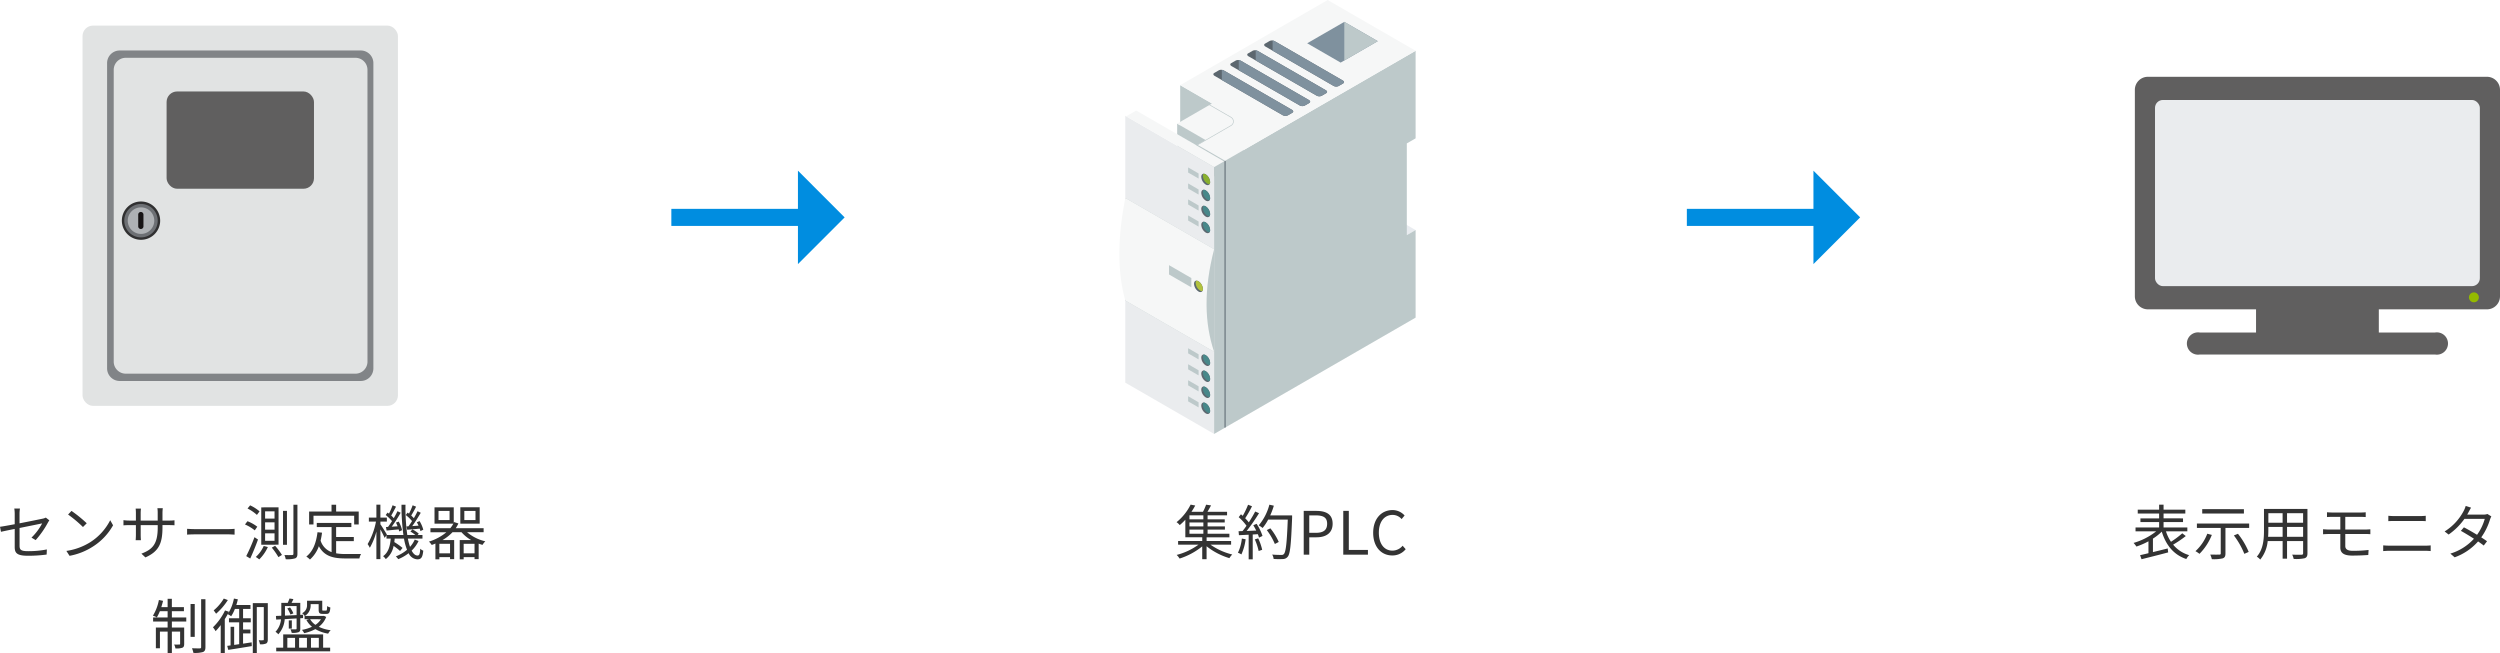 <svg xmlns="http://www.w3.org/2000/svg" xmlns:xlink="http://www.w3.org/1999/xlink" width="585.919" height="153.064" viewBox="0 0 585.919 153.064">
  <defs>
    <style>
      .cls-1, .cls-41 {
        fill: none;
      }

      .cls-2 {
        fill: #333;
      }

      .cls-3 {
        clip-path: url(#clip-path);
      }

      .cls-4 {
        fill: #e1e3e3;
      }

      .cls-5 {
        fill: #818487;
      }

      .cls-6 {
        fill: #605f5f;
      }

      .cls-7 {
        fill: #303031;
      }

      .cls-12, .cls-16, .cls-17, .cls-19, .cls-22, .cls-24, .cls-32, .cls-34, .cls-7, .cls-8, .cls-9 {
        fill-rule: evenodd;
      }

      .cls-8 {
        fill: #6d7074;
      }

      .cls-9 {
        fill: #aeb1b4;
      }

      .cls-10 {
        fill: #171415;
      }

      .cls-11 {
        fill: #e9ecf0;
      }

      .cls-12, .cls-14 {
        fill: #bdc9ca;
      }

      .cls-13 {
        fill: #eaecee;
      }

      .cls-15 {
        clip-path: url(#clip-path-2);
      }

      .cls-16 {
        fill: #f6f7f7;
      }

      .cls-17 {
        fill: #5c6870;
      }

      .cls-18 {
        clip-path: url(#clip-path-3);
      }

      .cls-19 {
        fill: #b2c23e;
      }

      .cls-20 {
        clip-path: url(#clip-path-5);
      }

      .cls-21 {
        clip-path: url(#clip-path-7);
      }

      .cls-22 {
        fill: #89b02f;
      }

      .cls-23 {
        clip-path: url(#clip-path-9);
      }

      .cls-24 {
        fill: #48888a;
      }

      .cls-25 {
        clip-path: url(#clip-path-11);
      }

      .cls-26 {
        clip-path: url(#clip-path-13);
      }

      .cls-27 {
        clip-path: url(#clip-path-15);
      }

      .cls-28 {
        clip-path: url(#clip-path-17);
      }

      .cls-29 {
        clip-path: url(#clip-path-19);
      }

      .cls-30 {
        clip-path: url(#clip-path-21);
      }

      .cls-31 {
        clip-path: url(#clip-path-23);
      }

      .cls-32 {
        fill: #7f919e;
      }

      .cls-33 {
        clip-path: url(#clip-path-25);
      }

      .cls-34 {
        fill: #5c676f;
      }

      .cls-35 {
        clip-path: url(#clip-path-27);
      }

      .cls-36 {
        clip-path: url(#clip-path-29);
      }

      .cls-37 {
        clip-path: url(#clip-path-31);
      }

      .cls-38 {
        clip-path: url(#clip-path-33);
      }

      .cls-39 {
        clip-path: url(#clip-path-34);
      }

      .cls-40 {
        fill: #94ba00;
      }

      .cls-41 {
        stroke: #008de0;
        stroke-width: 4px;
      }

      .cls-42 {
        fill: #008de0;
      }
    </style>
    <clipPath id="clip-path">
      <rect id="長方形_8498" data-name="長方形 8498" class="cls-1" width="73.923" height="89.122"/>
    </clipPath>
    <clipPath id="clip-path-2">
      <rect id="長方形_8499" data-name="長方形 8499" class="cls-1" width="69.429" height="101.702"/>
    </clipPath>
    <clipPath id="clip-path-3">
      <path id="パス_43405" data-name="パス 43405" class="cls-1" d="M12.47,47.606a2.3,2.3,0,0,0,1.039,1.8c.574.331,1.039.062,1.039-.6a2.3,2.3,0,0,0-1.039-1.8.942.942,0,0,0-.463-.142c-.34,0-.575.272-.575.741" transform="translate(-12.47 -46.865)"/>
    </clipPath>
    <clipPath id="clip-path-5">
      <path id="パス_43409" data-name="パス 43409" class="cls-1" d="M15.823,35.74V98.282L63.045,71.017V50.491l-2.06,1.189V30.194L63.045,29V8.477Z" transform="translate(-15.823 -8.477)"/>
    </clipPath>
    <clipPath id="clip-path-7">
      <path id="パス_43412" data-name="パス 43412" class="cls-1" d="M13.68,29.75a2.3,2.3,0,0,0,1.039,1.8c.571.331,1.037.062,1.037-.6a2.3,2.3,0,0,0-1.037-1.8.951.951,0,0,0-.463-.142c-.341,0-.575.272-.575.741" transform="translate(-13.68 -29.009)"/>
    </clipPath>
    <clipPath id="clip-path-9">
      <path id="パス_43416" data-name="パス 43416" class="cls-1" d="M13.68,32.423a2.3,2.3,0,0,0,1.039,1.8c.571.33,1.037.062,1.037-.6a2.3,2.3,0,0,0-1.037-1.8.951.951,0,0,0-.463-.142c-.341,0-.575.272-.575.741" transform="translate(-13.68 -31.682)"/>
    </clipPath>
    <clipPath id="clip-path-11">
      <path id="パス_43420" data-name="パス 43420" class="cls-1" d="M13.68,35.1a2.292,2.292,0,0,0,1.039,1.8c.571.331,1.037.063,1.037-.6a2.3,2.3,0,0,0-1.037-1.8.948.948,0,0,0-.463-.14c-.341,0-.575.271-.575.741" transform="translate(-13.68 -34.355)"/>
    </clipPath>
    <clipPath id="clip-path-13">
      <path id="パス_43424" data-name="パス 43424" class="cls-1" d="M13.68,37.769a2.294,2.294,0,0,0,1.039,1.8c.571.331,1.037.062,1.037-.6a2.3,2.3,0,0,0-1.037-1.8.951.951,0,0,0-.463-.142c-.341,0-.575.272-.575.742" transform="translate(-13.68 -37.027)"/>
    </clipPath>
    <clipPath id="clip-path-15">
      <path id="パス_43428" data-name="パス 43428" class="cls-1" d="M13.68,59.944a2.29,2.29,0,0,0,1.039,1.8c.571.331,1.037.063,1.037-.6a2.3,2.3,0,0,0-1.037-1.8.948.948,0,0,0-.463-.14c-.341,0-.575.271-.575.741" transform="translate(-13.68 -59.203)"/>
    </clipPath>
    <clipPath id="clip-path-17">
      <path id="パス_43432" data-name="パス 43432" class="cls-1" d="M13.68,62.617a2.292,2.292,0,0,0,1.039,1.8c.571.331,1.037.063,1.037-.6a2.3,2.3,0,0,0-1.037-1.8.951.951,0,0,0-.463-.142c-.341,0-.575.272-.575.742" transform="translate(-13.68 -61.875)"/>
    </clipPath>
    <clipPath id="clip-path-19">
      <path id="パス_43436" data-name="パス 43436" class="cls-1" d="M13.68,65.289a2.293,2.293,0,0,0,1.039,1.8c.571.331,1.037.063,1.037-.6a2.3,2.3,0,0,0-1.037-1.8.951.951,0,0,0-.463-.142c-.341,0-.575.272-.575.741" transform="translate(-13.68 -64.548)"/>
    </clipPath>
    <clipPath id="clip-path-21">
      <path id="パス_43440" data-name="パス 43440" class="cls-1" d="M13.68,67.962a2.29,2.29,0,0,0,1.039,1.8c.571.331,1.037.063,1.037-.6a2.3,2.3,0,0,0-1.037-1.8.948.948,0,0,0-.463-.14c-.341,0-.575.271-.575.741" transform="translate(-13.68 -67.221)"/>
    </clipPath>
    <clipPath id="clip-path-23">
      <path id="パス_43444" data-name="パス 43444" class="cls-1" d="M48.362,0,13.794,19.958l7.454,4.3-8.166,4.714,6.681,3.855-2.139,1.235L3.491,25.906,1.14,27.264l20.607,11.9L68.969,11.9Z" transform="translate(-1.14 0.001)"/>
    </clipPath>
    <clipPath id="clip-path-25">
      <path id="パス_43448" data-name="パス 43448" class="cls-1" d="M31.364,8.672,39.207,13.2l8.7-5.023L40.064,3.647Z" transform="translate(-31.364 -3.647)"/>
    </clipPath>
    <clipPath id="clip-path-27">
      <path id="パス_43451" data-name="パス 43451" class="cls-1" d="M16.989,11.768,15.9,12.4c-.3.174-.262.477.084.676l15.968,9.22a1.3,1.3,0,0,0,1.172.048l1.089-.627c.3-.173.262-.477-.084-.676l-15.968-9.22a1.366,1.366,0,0,0-.664-.166,1.045,1.045,0,0,0-.508.116" transform="translate(-15.698 -11.652)"/>
    </clipPath>
    <clipPath id="clip-path-29">
      <path id="パス_43454" data-name="パス 43454" class="cls-1" d="M19.816,10.136l-1.088.627c-.3.174-.264.477.083.678l15.969,9.22a1.3,1.3,0,0,0,1.172.048l1.089-.627c.3-.174.262-.479-.084-.678L20.99,10.184a1.369,1.369,0,0,0-.664-.164,1.039,1.039,0,0,0-.509.116" transform="translate(-18.525 -10.02)"/>
    </clipPath>
    <clipPath id="clip-path-31">
      <path id="パス_43457" data-name="パス 43457" class="cls-1" d="M22.643,8.5l-1.088.63c-.3.173-.262.476.084.676l15.969,9.218a1.3,1.3,0,0,0,1.172.049l1.089-.629c.3-.173.262-.476-.086-.676L23.816,8.553a1.362,1.362,0,0,0-.664-.166,1.039,1.039,0,0,0-.509.116" transform="translate(-21.353 -8.387)"/>
    </clipPath>
    <clipPath id="clip-path-33">
      <path id="パス_43460" data-name="パス 43460" class="cls-1" d="M25.471,6.872,24.382,7.5c-.3.173-.262.476.086.676L40.435,17.4a1.307,1.307,0,0,0,1.173.049l1.088-.63c.3-.173.264-.476-.084-.676L26.644,6.921a1.352,1.352,0,0,0-.664-.167,1.039,1.039,0,0,0-.509.118" transform="translate(-24.18 -6.754)"/>
    </clipPath>
    <clipPath id="clip-path-34">
      <rect id="長方形_8516" data-name="長方形 8516" class="cls-1" width="85.577" height="65.083"/>
    </clipPath>
  </defs>
  <g id="グループ_14255" data-name="グループ 14255" transform="translate(-380.37 -6023)">
    <g id="グループ_14254" data-name="グループ 14254">
      <g id="グループ_12945" data-name="グループ 12945" transform="translate(92 -2181)">
        <path id="パス_45972" data-name="パス 45972" class="cls-2" d="M-48.272-3.416A21.208,21.208,0,0,0-45.416-7.49a6.524,6.524,0,0,1,.35-.56l-.826-.644a2.835,2.835,0,0,1-.742.252c-.588.126-3.038.63-5.418,1.092V-9.534a7.981,7.981,0,0,1,.1-1.288h-1.33a7.862,7.862,0,0,1,.1,1.288V-7.14c-1.484.28-2.814.518-3.444.6l.224,1.176c.56-.126,1.806-.392,3.22-.672v4.228c0,1.386.476,2.058,3.08,2.058a32.2,32.2,0,0,0,4.4-.28l.056-1.2a22.489,22.489,0,0,1-4.368.406c-1.68,0-2.03-.308-2.03-1.274V-6.258c2.478-.5,5.054-1.022,5.292-1.078A13.182,13.182,0,0,1-49.252-4Zm8.4-6.846-.8.854a29.076,29.076,0,0,1,3.486,2.926l.882-.882A30.656,30.656,0,0,0-39.872-10.262Zm-1.2,9.38.742,1.148a15.091,15.091,0,0,0,5.5-2.184,13.964,13.964,0,0,0,4.7-4.97l-.672-1.19a13.188,13.188,0,0,1-4.676,5.152A14.456,14.456,0,0,1-41.076-.882ZM-18.55-7.994v-1.75a10.614,10.614,0,0,1,.07-1.148h-1.26a7.8,7.8,0,0,1,.07,1.148v1.75h-3.99V-9.786a8.641,8.641,0,0,1,.07-1.022h-1.246c.014.14.056.574.056,1.022v1.792h-1.5a10.33,10.33,0,0,1-1.414-.1v1.218c.168-.014.8-.056,1.414-.056h1.5v2.268c0,.532-.042,1.134-.056,1.274H-23.6c-.014-.14-.056-.756-.056-1.274V-6.93h3.99v.588c0,3.92-1.274,5.124-3.822,6.1l.938.882c3.206-1.428,4-3.346,4-7.084v-.49h1.54c.616,0,1.134.028,1.274.042V-8.064a9.818,9.818,0,0,1-1.274.07Zm5.768,3.3c.434-.042,1.176-.07,1.946-.07H-3.15c.63,0,1.218.056,1.5.07V-6.062c-.308.028-.812.07-1.512.07h-7.672c-.784,0-1.526-.042-1.946-.07ZM5.5-7.588H7.714v1.722H5.5ZM5.5-5H7.714v1.75H5.5Zm0-5.166H7.714v1.708H5.5Zm-.9-.924v8.75H8.652v-8.75ZM7.07-1.652A16.285,16.285,0,0,1,8.624.574L9.45.056a16.531,16.531,0,0,0-1.6-2.142ZM5.18-2.044A7.522,7.522,0,0,1,3.318.532a7.535,7.535,0,0,1,.812.574,9.638,9.638,0,0,0,2.016-2.9Zm6.958-9.66V-.224c0,.238-.1.308-.336.308-.21.014-.952.028-1.778,0a3.778,3.778,0,0,1,.308.98,6.537,6.537,0,0,0,2.2-.2c.392-.168.546-.462.546-1.106V-11.7ZM9.7-10.276v7.952h.924v-7.952Zm-8.316-.546a9.549,9.549,0,0,1,2.2,1.5L4.2-10.15a9.261,9.261,0,0,0-2.212-1.414Zm-.6,3.738A9.948,9.948,0,0,1,3.08-5.7l.588-.854a9.063,9.063,0,0,0-2.3-1.288ZM1.078.336,2.016.9c.6-1.288,1.3-3,1.82-4.452L3.01-4.1A42.556,42.556,0,0,1,1.078.336ZM16.842-9.128h9.534v2.044H27.44v-3.024H22.148v-1.6H21.07v1.6H15.82v3.024h1.022Zm5.306,5.95h4.144v-.966H22.148V-6.468h3.57v-.98H17.612v.98h3.472V-.6a4.2,4.2,0,0,1-2.576-2.7,17.671,17.671,0,0,0,.336-1.862l-1.064-.1c-.308,2.506-1.064,4.494-2.618,5.7a5.434,5.434,0,0,1,.854.7A7.67,7.67,0,0,0,18.1-1.988C19.376.378,21.462.882,24.36.882h3.248A3.068,3.068,0,0,1,28-.168c-.672.014-3.08.014-3.584.014a12.781,12.781,0,0,1-2.268-.168ZM38.654-6.622l.154.784c.882-.084,1.876-.154,2.926-.266a2.836,2.836,0,0,1,.168.574l.672-.322a7.544,7.544,0,0,0-.868-2.016l-.644.266a8.477,8.477,0,0,1,.406.8l-1.484.1c.672-.924,1.414-2.128,2-3.122l-.756-.364c-.224.49-.532,1.064-.868,1.638-.168-.2-.392-.406-.616-.63.35-.56.8-1.372,1.148-2.072l-.812-.322a16.66,16.66,0,0,1-.854,1.96c-.112-.1-.224-.168-.322-.252l-.434.574a8.882,8.882,0,0,1,1.47,1.414A14.357,14.357,0,0,1,39.1-6.65Zm-4.83.14.154.826c.854-.084,1.82-.182,2.828-.266a3.818,3.818,0,0,1,.112.476L37.6-5.74a7.352,7.352,0,0,0-.784-2.016l-.644.238a7.044,7.044,0,0,1,.378.868l-1.372.084a35.952,35.952,0,0,0,2.1-3.262l-.756-.364c-.224.49-.532,1.064-.868,1.638a4.909,4.909,0,0,0-.6-.616c.35-.574.77-1.4,1.134-2.086l-.812-.322a16.5,16.5,0,0,1-.84,1.96L34.2-9.87l-.434.574a10.333,10.333,0,0,1,1.484,1.428c-.322.49-.644.966-.938,1.358Zm6.748,2.94a6.378,6.378,0,0,1-1.106,1.708,12.784,12.784,0,0,1-.5-1.932h3.416v-.84H41.23l.294-.308A7.025,7.025,0,0,0,40.04-5.922l-.49.5a7.63,7.63,0,0,1,1.176.812h-1.9a45.6,45.6,0,0,1-.42-7.1h-.938a50.758,50.758,0,0,0,.448,7.1h-3.92l.056-.084c-.21-.392-1.162-1.918-1.526-2.422v-.63h1.512v-.952H32.522v-3.024h-.938v3.024H29.82v.952h1.666a16.279,16.279,0,0,1-1.96,5.264,5.466,5.466,0,0,1,.518.868,15.431,15.431,0,0,0,1.54-3.808V1.05h.938V-5.936c.378.7.812,1.554.994,2l.434-.616v.784h.994C34.8-2.1,34.426-.532,33.152.35a2.917,2.917,0,0,1,.63.686,5.009,5.009,0,0,0,1.834-3.094,13.622,13.622,0,0,1,1.512,1.19l.588-.714a15.156,15.156,0,0,0-1.932-1.372c.028-.266.07-.532.084-.812h2.184a13.482,13.482,0,0,0,.714,2.618A9.1,9.1,0,0,1,36.148.392a5.837,5.837,0,0,1,.56.658,10.143,10.143,0,0,0,2.436-1.4,2.379,2.379,0,0,0,2.03,1.442c.924,0,1.232-.462,1.4-2.03A2.225,2.225,0,0,1,41.86-1.4C41.79-.14,41.636.2,41.23.2,40.7.2,40.236-.21,39.844-.952a7.775,7.775,0,0,0,1.624-2.254ZM54.81-8.106H52.192v-2.142H54.81Zm.98-3H51.254v3.836H55.79ZM52.038-.322V-2.548h2.548V-.322Zm-3.192,0H46.34V-2.548h2.506Zm-.112-7.784h-2.59v-2.142h2.59Zm7.98,2.842V-6.2H50.176a7.945,7.945,0,0,0,.63-1.12L49.8-7.644l-.084.182V-11.1H45.206v3.836h4.41A5.892,5.892,0,0,1,48.9-6.2H44.254v.938h3.738a11.873,11.873,0,0,1-4.088,2.2,4.264,4.264,0,0,1,.644.784,9.271,9.271,0,0,0,.868-.336v3.71h.924V.574h2.506V1.05h.966V-3.43h-2.73A10.2,10.2,0,0,0,49.42-5.264h2.114A8.669,8.669,0,0,0,53.788-3.43H51.114V1.092h.924V.574h2.548V1.05h.966V-2.59c.294.112.6.21.9.294a4.7,4.7,0,0,1,.658-.84,10.069,10.069,0,0,1-4.27-2.128ZM-16.352,13.25h2.828V12.3h-2.828v-1.96h-.994V12.3H-18.83c.154-.476.294-.994.42-1.484l-.98-.2a11.034,11.034,0,0,1-1.4,3.682,6.107,6.107,0,0,1,.924.392,10.7,10.7,0,0,0,.7-1.442h1.82v1.47h-3.4v.952h3.4v1.4H-20.1V21.93h.952V18.024h1.806V23.05h.994V18.024h1.932V20.88c0,.14-.042.182-.2.182s-.6.014-1.2,0a3.179,3.179,0,0,1,.308.91,4.325,4.325,0,0,0,1.624-.168c.35-.168.42-.434.42-.91V17.072h-2.884v-1.4h3.374V14.72h-3.374Zm5.362-1.694h-.98v7.7h.98Zm1.5-1.12V21.65c0,.238-.07.294-.294.308s-1.022,0-1.848-.028a6.046,6.046,0,0,1,.336,1.092,6.887,6.887,0,0,0,2.24-.21c.42-.182.574-.49.574-1.176v-11.2Zm5.306-.154a10.522,10.522,0,0,1-2.366,2.772c.154.2.434.574.56.784a14.456,14.456,0,0,0,2.758-3.206Zm.294,2.786A13.815,13.815,0,0,1-6.72,17.016a5.794,5.794,0,0,1,.616.91A14.312,14.312,0,0,0-4.9,16.5v6.538h.952V15.112a17.933,17.933,0,0,0,.966-1.736ZM.336,20.852V18.444H2.058v-.9H.336V15.854H2.142V14.9H.336V12.718H2.072v-.924H-1.246c.14-.434.266-.882.364-1.33l-.924-.182a10.148,10.148,0,0,1-1.456,3.654,5.955,5.955,0,0,1,.812.49,8.841,8.841,0,0,0,.868-1.708H-.574V14.9H-2.968v.952H-.574v5.124l-1.176.168V16.9h-.84v4.368l-.784.1.238.938c1.47-.21,3.556-.56,5.516-.882l-.028-.882Zm5.8-9.492H2.618v11.7h.938V12.284H5.194v7.574c0,.154-.056.2-.168.2-.14.014-.546.014-1.022,0a3.46,3.46,0,0,1,.294.938,3.157,3.157,0,0,0,1.456-.182c.294-.182.378-.476.378-.938ZM10.7,12.606a6.29,6.29,0,0,1,.742,1.414l.686-.266a6.457,6.457,0,0,0-.784-1.386Zm-.546-.56h2.73V14.16c-.952.042-1.89.084-2.73.126v-2.24Zm2.73,5.25c0,.14-.042.182-.2.2s-.658,0-1.232-.014a3.7,3.7,0,0,1,.28.84,4.352,4.352,0,0,0,1.61-.154c.336-.14.406-.406.406-.868V14.9l.644-.042.014-.784-.658.028V11.29H11.7c.14-.266.294-.56.434-.882l-.91-.14c-.1.294-.266.686-.42,1.022H9.3v2.576c0,.14,0,.294-.014.448-.448.014-.868.028-1.246.042l.056.854,1.134-.056a4.911,4.911,0,0,1-1.3,2.926,2.211,2.211,0,0,1,.658.588,5.941,5.941,0,0,0,1.512-3.556c.868-.056,1.82-.112,2.786-.168Zm-1.834-1.9v1.932h.714V15.392Zm-.336,4.1h1.806V21.8H10.71Zm4.592,0V21.8H13.468v-2.31Zm2.786,0V21.8H16.254v-2.31Zm1.008-.812H9.744V21.8H8.106v.854H20.748V21.8H19.1Zm-.5-3.556a4.485,4.485,0,0,1-1.3,1.316,4.116,4.116,0,0,1-1.246-1.316Zm.686-.8-.168.028h-4.3a2.852,2.852,0,0,0,1.358-2.548v-.224h1.876v1.26c0,.826.2,1.036.966,1.036h.854c.616,0,.84-.308.924-1.512a2.286,2.286,0,0,1-.756-.322c-.028.966-.07,1.064-.294,1.064h-.6c-.224,0-.252-.028-.252-.28V10.8H15.33v.994a2.041,2.041,0,0,1-1.148,1.918,2.341,2.341,0,0,1,.588.644h-.014v.77h1.05l-.63.168a5.152,5.152,0,0,0,1.316,1.6,9.244,9.244,0,0,1-2.352.728,3.708,3.708,0,0,1,.518.77,9.7,9.7,0,0,0,2.618-.952,8.424,8.424,0,0,0,3.01,1.064,2.942,2.942,0,0,1,.588-.8,9.024,9.024,0,0,1-2.786-.8,5.275,5.275,0,0,0,1.736-2.31Z" transform="translate(345 8334)"/>
      </g>
      <g id="グループ_12946" data-name="グループ 12946" transform="translate(338 -2181)">
        <path id="パス_45973" data-name="パス 45973" class="cls-2" d="M-23.863-5.88H-20.6v.966h-3.262ZM-20.6-8.288h-3.262v-.938H-20.6Zm0,1.666h-3.262v-.924H-20.6Zm6.5,4.27v-.854h-5.74v-.868H-14.5v-.84h-5.11V-5.88h4.06v-.742h-4.06v-.924h4.018v-.742h-4.018v-.938h4.564v-.826h-4.592c.266-.448.56-.98.84-1.5l-1.162-.168a11.84,11.84,0,0,1-.728,1.666h-2.7a17,17,0,0,0,.882-1.47l-1.078-.21a12.322,12.322,0,0,1-3.3,4.116,3.115,3.115,0,0,1,.742.686,14.065,14.065,0,0,0,1.316-1.26v4.116h3.962v.868h-5.656v.854h4.788A15.036,15.036,0,0,1-26.859.056a4.083,4.083,0,0,1,.686.854,16.38,16.38,0,0,0,5.306-2.856v3h1.022V-1.974A15.873,15.873,0,0,0-14.5.812a4.408,4.408,0,0,1,.672-.854,14.94,14.94,0,0,1-5.11-2.31Zm2.52-1.428A10.061,10.061,0,0,1-12.5-.448a3.636,3.636,0,0,1,.812.392,12.321,12.321,0,0,0,.994-3.556Zm3.038.2a13.943,13.943,0,0,1,.9,2.716l.826-.28a12.128,12.128,0,0,0-.938-2.688ZM-8.9-6.9a13.09,13.09,0,0,1,.686,1.246c-.77.028-1.54.07-2.24.1a45.217,45.217,0,0,0,2.9-4.172l-.9-.392c-.392.756-.924,1.666-1.5,2.548A9.853,9.853,0,0,0-10.8-8.54a25.192,25.192,0,0,0,1.6-2.814l-.924-.35a19.109,19.109,0,0,1-1.246,2.6c-.14-.126-.28-.252-.42-.364l-.532.672a12.141,12.141,0,0,1,1.834,2.016c-.308.448-.63.882-.938,1.246-.322.014-.644.028-.924.028l.084.938,2.282-.112V1.092h.952V-4.732l1.2-.07a4.831,4.831,0,0,1,.266.8l.826-.392A11.452,11.452,0,0,0-8.127-7.238ZM.2-9.2H-4.935a17.783,17.783,0,0,0,.854-2.282l-1.05-.238A12.309,12.309,0,0,1-7.623-6.874a7.382,7.382,0,0,1,.91.616,11.081,11.081,0,0,0,1.3-1.96H-.819c-.21,5.46-.448,7.588-.91,8.064a.687.687,0,0,1-.6.21c-.35,0-1.2,0-2.142-.084A2.382,2.382,0,0,1-4.137.994a16.377,16.377,0,0,0,2.156.028A1.44,1.44,0,0,0-.819.462C-.245-.224-.049-2.394.2-8.666ZM-2.933-2.982a14.156,14.156,0,0,0-1.96-3.192l-.84.406a14.99,14.99,0,0,1,1.89,3.262ZM2.919,0h1.3V-4.074H5.915c2.24,0,3.78-1.008,3.78-3.178,0-2.24-1.54-3.01-3.85-3.01H2.919Zm1.3-5.124V-9.212h1.47c1.806,0,2.716.476,2.716,1.96s-.854,2.128-2.66,2.128ZM12.187,0h5.782V-1.106h-4.48v-9.156h-1.3Zm11.48.182a3.967,3.967,0,0,0,3.15-1.47L26.1-2.1a3.119,3.119,0,0,1-2.38,1.148c-1.96,0-3.192-1.624-3.192-4.214,0-2.562,1.288-4.158,3.234-4.158a2.8,2.8,0,0,1,2.1.98l.7-.84a3.8,3.8,0,0,0-2.814-1.274c-2.6,0-4.55,2.016-4.55,5.334S21.119.182,23.667.182Z" transform="translate(345 8334)"/>
      </g>
      <g id="グループ_12947" data-name="グループ 12947" transform="translate(578 -2181)">
        <path id="パス_45974" data-name="パス 45974" class="cls-2" d="M-31.178-5.012a20.372,20.372,0,0,1-2.646,1.988A9.442,9.442,0,0,1-35-5.474h5.012v-.91H-35.56v-1.26H-31v-.868H-35.56V-9.646h5.1v-.91h-5.1v-1.162H-36.6v1.162h-5.012v.91H-36.6v1.134h-4.382v.868H-36.6v1.26h-5.53v.91h4.844a15.378,15.378,0,0,1-5.306,2.716,6.685,6.685,0,0,1,.672.854A17.937,17.937,0,0,0-39.1-3.136V-.35c-.728.182-1.4.336-1.96.462l.336.952c1.666-.42,4.046-1.008,6.244-1.6l-.112-.924c-1.162.294-2.352.588-3.458.854V-3.766A12.58,12.58,0,0,0-35.98-5.4C-35-2.24-33.208.014-30.226,1.022a3.337,3.337,0,0,1,.672-.91A7.607,7.607,0,0,1-33.32-2.352a25.206,25.206,0,0,0,2.968-2.016Zm14.448-5.656H-26.5v1.022h9.772Zm-8.582,5.754A10.741,10.741,0,0,1-28.084-.826a6.84,6.84,0,0,1,.938.63,13.2,13.2,0,0,0,2.9-4.438Zm6.23.406A18.446,18.446,0,0,1-16.632-.2l1.022-.448A17.521,17.521,0,0,0-18.13-4.9Zm-8.666-2.786v1.022h5.586V-.308c0,.224-.084.294-.35.294S-23.674,0-24.626-.028a4.719,4.719,0,0,1,.378,1.078A9.4,9.4,0,0,0-21.714.868c.49-.168.658-.49.658-1.148V-6.272H-15.5V-7.294ZM-6.622-4.186V-6.51h3.766v2.324Zm-4.438,0c.042-.518.056-1.036.056-1.5V-6.51h3.346v2.324Zm3.4-5.544v2.24H-11V-9.73Zm4.8,2.24H-6.622V-9.73h3.766Zm1.022-3.234H-12.026v5.04c0,1.946-.14,4.41-1.68,6.146a3.4,3.4,0,0,1,.8.686,8.038,8.038,0,0,0,1.75-4.34h3.5V.938h1.036v-4.13h3.766V-.35c0,.266-.1.35-.378.364-.252,0-1.2.014-2.184-.028A4.115,4.115,0,0,1-5.068.994a9.135,9.135,0,0,0,2.6-.168c.448-.182.63-.49.63-1.162Zm13.608,5.88a10.362,10.362,0,0,1,1.134.042V-5.95c-.322.028-.868.056-1.162.056H7.028V-8.862h3.64c.49,0,.812.028,1.148.042V-9.94c-.308.028-.7.056-1.148.056H4c-.476,0-.882-.028-1.26-.056v1.12c.378-.028.784-.042,1.26-.042H5.866v2.968H3.15c-.378,0-.952-.042-1.33-.07v1.176c.392-.028.966-.056,1.33-.056H5.866V-1.68c0,1.148.658,1.89,2.772,1.89,1.344,0,2.688-.056,3.78-.14l.07-1.176a30.944,30.944,0,0,1-3.682.2c-1.288,0-1.778-.42-1.778-1.12V-4.844Zm4.144,4c.476-.028.966-.07,1.47-.07h8.386c.378,0,.854.028,1.274.07V-2.184a9.584,9.584,0,0,1-1.274.07H17.388c-.5,0-.994-.028-1.47-.07Zm1.2-7.014q.651-.042,1.386-.042H24.5c.462,0,.994.014,1.386.042v-1.26a13.449,13.449,0,0,1-1.386.07H18.494c-.448,0-.924-.028-1.372-.07Zm23.226-1.68a2.468,2.468,0,0,1-.924.14H35.6c.112-.182.21-.35.294-.518.14-.266.392-.742.616-1.106l-1.26-.406A6.015,6.015,0,0,1,34.8-10.3,12.487,12.487,0,0,1,30.31-5.446l.938.728A15.19,15.19,0,0,0,34.958-8.4h4.76a11.706,11.706,0,0,1-1.806,3.738c-1.092-.658-2.268-1.33-3.08-1.75l-.714.826c.784.434,1.96,1.134,3.066,1.848a12.269,12.269,0,0,1-5.53,3.486l1.008.868A13.265,13.265,0,0,0,38.15-3.108c.532.364.994.7,1.33.966l.77-1.008c-.35-.252-.826-.574-1.358-.91a14.243,14.243,0,0,0,2.044-4.158,6.133,6.133,0,0,1,.322-.756Z" transform="translate(345 8334)"/>
      </g>
    </g>
    <g id="グループ_12877" data-name="グループ 12877" transform="translate(399.712 6029)">
      <g id="グループ_12876" data-name="グループ 12876" class="cls-3" transform="translate(0 0)">
        <rect id="長方形_8496" data-name="長方形 8496" class="cls-4" width="73.923" height="89.122" rx="2.461" transform="translate(0 0)"/>
        <path id="パス_43391" data-name="パス 43391" class="cls-5" d="M66.511,78.614a2.96,2.96,0,0,1-2.916,3H7.018a2.961,2.961,0,0,1-2.916-3V7.157a2.961,2.961,0,0,1,2.916-3H63.595a2.961,2.961,0,0,1,2.916,3Z" transform="translate(1.655 1.676)"/>
        <path id="パス_43392" data-name="パス 43392" class="cls-4" d="M64.682,76.539A2.825,2.825,0,0,1,61.9,79.408H7.989a2.826,2.826,0,0,1-2.78-2.869V8.246a2.826,2.826,0,0,1,2.78-2.869H61.9a2.825,2.825,0,0,1,2.779,2.869Z" transform="translate(2.102 2.169)"/>
        <rect id="長方形_8497" data-name="長方形 8497" class="cls-6" width="34.541" height="22.797" rx="2.461" transform="translate(19.703 15.438)"/>
        <path id="パス_43393" data-name="パス 43393" class="cls-7" d="M15.547,33.862a4.49,4.49,0,1,1-4.493-4.491,4.493,4.493,0,0,1,4.493,4.491" transform="translate(2.649 11.851)"/>
        <path id="パス_43394" data-name="パス 43394" class="cls-8" d="M14.805,33.7a3.915,3.915,0,1,1-3.914-3.914A3.914,3.914,0,0,1,14.805,33.7" transform="translate(2.814 12.017)"/>
        <path id="パス_43395" data-name="パス 43395" class="cls-9" d="M13.767,33.465a3.109,3.109,0,1,1-3.109-3.109,3.109,3.109,0,0,1,3.109,3.109" transform="translate(3.046 12.248)"/>
        <path id="パス_43396" data-name="パス 43396" class="cls-10" d="M10.528,34.5a.614.614,0,1,1-1.228,0V31.735a.614.614,0,0,1,1.228,0Z" transform="translate(3.752 12.557)"/>
      </g>
    </g>
    <g id="グループ_12942" data-name="グループ 12942" transform="translate(642.712 6023)">
      <path id="パス_43397" data-name="パス 43397" class="cls-11" d="M42.418,37.649l6.557,3.785,3.339-1.927-6.557-3.787Z" transform="translate(17.115 14.415)"/>
      <path id="パス_43398" data-name="パス 43398" class="cls-12" d="M25.062,22.826,10.156,14.22V28.831l14.905,8.606Z" transform="translate(4.098 5.739)"/>
      <path id="パス_43399" data-name="パス 43399" class="cls-12" d="M24.557,29.253,9.652,20.647v7.3l14.905,8.6Z" transform="translate(3.895 8.332)"/>
      <path id="パス_43400" data-name="パス 43400" class="cls-13" d="M.988,81.878,21.809,93.9V31.359L.988,19.338Z" transform="translate(0.399 7.804)"/>
      <path id="パス_43401" data-name="パス 43401" class="cls-14" d="M.988,57.095,21.809,69.116V45.075L.988,33.053Z" transform="translate(0.399 13.338)"/>
      <g id="グループ_12879" data-name="グループ 12879" transform="translate(0 0.001)">
        <g id="グループ_12878" data-name="グループ 12878" class="cls-15" transform="translate(0 0)">
          <path id="パス_43402" data-name="パス 43402" class="cls-16" d="M22.208,45.074,1.387,33.053c-1.763,9.032-1.934,17.145,0,24.042L22.208,69.116c-2.269-6.7-2.46-14.608,0-24.042" transform="translate(0 13.337)"/>
          <path id="パス_43403" data-name="パス 43403" class="cls-17" d="M13.509,47.007a2.3,2.3,0,0,1,1.039,1.8c0,.661-.466.931-1.039.6a2.3,2.3,0,0,1-1.039-1.8c0-.661.466-.931,1.039-.6" transform="translate(5.032 18.91)"/>
        </g>
      </g>
      <g id="グループ_12881" data-name="グループ 12881" transform="translate(17.502 65.776)">
        <g id="グループ_12880" data-name="グループ 12880" class="cls-18">
          <path id="パス_43404" data-name="パス 43404" class="cls-19" d="M13.78,46.851a2.3,2.3,0,0,1,1.039,1.8c0,.661-.466.931-1.039.6a2.3,2.3,0,0,1-1.039-1.8c0-.661.466-.931,1.039-.6" transform="translate(-12.361 -46.928)"/>
        </g>
      </g>
      <g id="グループ_12883" data-name="グループ 12883" transform="translate(0 0.001)">
        <g id="グループ_12882" data-name="グループ 12882" class="cls-15" transform="translate(0 0)">
          <path id="パス_43406" data-name="パス 43406" class="cls-12" d="M13.525,47.3,8.293,44.278v2.185l5.232,3.022Z" transform="translate(3.346 17.866)"/>
          <path id="パス_43407" data-name="パス 43407" class="cls-12" d="M63.045,29l-2.06,1.19V51.68l2.06-1.189V71.018L15.823,98.281V35.741L63.045,8.478Z" transform="translate(6.385 3.421)"/>
        </g>
      </g>
      <g id="グループ_12885" data-name="グループ 12885" transform="translate(22.207 11.899)">
        <g id="グループ_12884" data-name="グループ 12884" class="cls-20">
          <path id="パス_43408" data-name="パス 43408" class="cls-17" d="M19.446,28.139l-6.486-3.745a.123.123,0,0,1-.045-.168.122.122,0,0,1,.167-.045l6.547,3.781a.121.121,0,0,1,.062.105V90.381a.123.123,0,0,1-.246,0Z" transform="translate(-17.003 -2.147)"/>
        </g>
      </g>
      <g id="グループ_12887" data-name="グループ 12887" transform="translate(0 0.001)">
        <g id="グループ_12886" data-name="グループ 12886" class="cls-15" transform="translate(0 0)">
          <path id="パス_43410" data-name="パス 43410" class="cls-17" d="M14.719,29.151a2.3,2.3,0,0,1,1.039,1.8c0,.661-.466.931-1.039.6a2.3,2.3,0,0,1-1.04-1.8c0-.661.467-.931,1.04-.6" transform="translate(5.519 11.705)"/>
        </g>
      </g>
      <g id="グループ_12889" data-name="グループ 12889" transform="translate(19.2 40.715)">
        <g id="グループ_12888" data-name="グループ 12888" class="cls-21">
          <path id="パス_43411" data-name="パス 43411" class="cls-22" d="M14.989,28.995a2.3,2.3,0,0,1,1.039,1.8c0,.661-.466.931-1.039.6a2.3,2.3,0,0,1-1.039-1.8c0-.661.466-.931,1.039-.6" transform="translate(-13.571 -29.072)"/>
        </g>
      </g>
      <g id="グループ_12891" data-name="グループ 12891" transform="translate(0 0.001)">
        <g id="グループ_12890" data-name="グループ 12890" class="cls-15" transform="translate(0 0)">
          <path id="パス_43413" data-name="パス 43413" class="cls-12" d="M13.935,29.373l-2.452-1.416v1.2l2.452,1.416Z" transform="translate(4.633 11.28)"/>
          <path id="パス_43414" data-name="パス 43414" class="cls-17" d="M14.719,31.824a2.3,2.3,0,0,1,1.039,1.8c0,.661-.466.931-1.039.6a2.3,2.3,0,0,1-1.04-1.8c0-.661.467-.931,1.04-.6" transform="translate(5.519 12.783)"/>
        </g>
      </g>
      <g id="グループ_12893" data-name="グループ 12893" transform="translate(19.2 44.467)">
        <g id="グループ_12892" data-name="グループ 12892" class="cls-23">
          <path id="パス_43415" data-name="パス 43415" class="cls-24" d="M14.989,31.668a2.3,2.3,0,0,1,1.039,1.8c0,.661-.466.931-1.039.6a2.3,2.3,0,0,1-1.039-1.8c0-.661.466-.931,1.039-.6" transform="translate(-13.571 -31.745)"/>
        </g>
      </g>
      <g id="グループ_12895" data-name="グループ 12895" transform="translate(0 0.001)">
        <g id="グループ_12894" data-name="グループ 12894" class="cls-15" transform="translate(0 0)">
          <path id="パス_43417" data-name="パス 43417" class="cls-12" d="M13.935,32.045l-2.452-1.416v1.2l2.452,1.416Z" transform="translate(4.633 12.359)"/>
          <path id="パス_43418" data-name="パス 43418" class="cls-17" d="M14.719,34.5a2.3,2.3,0,0,1,1.039,1.8c0,.661-.466.931-1.039.6a2.3,2.3,0,0,1-1.04-1.8c0-.661.467-.931,1.04-.6" transform="translate(5.519 13.862)"/>
        </g>
      </g>
      <g id="グループ_12897" data-name="グループ 12897" transform="translate(19.2 48.218)">
        <g id="グループ_12896" data-name="グループ 12896" class="cls-25">
          <path id="パス_43419" data-name="パス 43419" class="cls-24" d="M14.989,34.341a2.3,2.3,0,0,1,1.039,1.8c0,.661-.466.931-1.039.6a2.3,2.3,0,0,1-1.039-1.8c0-.661.466-.931,1.039-.6" transform="translate(-13.571 -34.418)"/>
        </g>
      </g>
      <g id="グループ_12899" data-name="グループ 12899" transform="translate(0 0.001)">
        <g id="グループ_12898" data-name="グループ 12898" class="cls-15" transform="translate(0 0)">
          <path id="パス_43421" data-name="パス 43421" class="cls-12" d="M13.935,34.718,11.483,33.3v1.2l2.452,1.416Z" transform="translate(4.633 13.437)"/>
          <path id="パス_43422" data-name="パス 43422" class="cls-17" d="M14.719,37.169a2.3,2.3,0,0,1,1.039,1.8c0,.661-.466.931-1.039.6a2.3,2.3,0,0,1-1.04-1.8c0-.661.467-.931,1.04-.6" transform="translate(5.519 14.94)"/>
        </g>
      </g>
      <g id="グループ_12901" data-name="グループ 12901" transform="translate(19.2 51.969)">
        <g id="グループ_12900" data-name="グループ 12900" class="cls-26">
          <path id="パス_43423" data-name="パス 43423" class="cls-24" d="M14.989,37.013a2.3,2.3,0,0,1,1.039,1.8c0,.661-.466.931-1.039.6a2.3,2.3,0,0,1-1.039-1.8c0-.661.466-.931,1.039-.6" transform="translate(-13.571 -37.09)"/>
        </g>
      </g>
      <g id="グループ_12903" data-name="グループ 12903" transform="translate(0 0.001)">
        <g id="グループ_12902" data-name="グループ 12902" class="cls-15" transform="translate(0 0)">
          <path id="パス_43425" data-name="パス 43425" class="cls-12" d="M13.935,37.391l-2.452-1.416v1.2l2.452,1.416Z" transform="translate(4.633 14.515)"/>
          <path id="パス_43426" data-name="パス 43426" class="cls-17" d="M14.719,59.345a2.3,2.3,0,0,1,1.039,1.8c0,.661-.466.931-1.039.6a2.3,2.3,0,0,1-1.04-1.8c0-.661.467-.931,1.04-.6" transform="translate(5.519 23.888)"/>
        </g>
      </g>
      <g id="グループ_12905" data-name="グループ 12905" transform="translate(19.2 83.093)">
        <g id="グループ_12904" data-name="グループ 12904" class="cls-27">
          <path id="パス_43427" data-name="パス 43427" class="cls-24" d="M14.989,59.189a2.3,2.3,0,0,1,1.039,1.8c0,.661-.466.931-1.039.6a2.3,2.3,0,0,1-1.039-1.8c0-.661.466-.931,1.039-.6" transform="translate(-13.571 -59.266)"/>
        </g>
      </g>
      <g id="グループ_12907" data-name="グループ 12907" transform="translate(0 0.001)">
        <g id="グループ_12906" data-name="グループ 12906" class="cls-15" transform="translate(0 0)">
          <path id="パス_43429" data-name="パス 43429" class="cls-12" d="M13.935,59.566,11.483,58.15v1.2l2.452,1.416Z" transform="translate(4.633 23.463)"/>
          <path id="パス_43430" data-name="パス 43430" class="cls-17" d="M14.719,62.018a2.3,2.3,0,0,1,1.039,1.8c0,.661-.466.931-1.039.6a2.3,2.3,0,0,1-1.04-1.8c0-.661.467-.931,1.04-.6" transform="translate(5.519 24.967)"/>
        </g>
      </g>
      <g id="グループ_12909" data-name="グループ 12909" transform="translate(19.2 86.843)">
        <g id="グループ_12908" data-name="グループ 12908" class="cls-28">
          <path id="パス_43431" data-name="パス 43431" class="cls-24" d="M14.989,61.862a2.3,2.3,0,0,1,1.039,1.8c0,.661-.466.931-1.039.6a2.3,2.3,0,0,1-1.039-1.8c0-.661.466-.931,1.039-.6" transform="translate(-13.571 -61.938)"/>
        </g>
      </g>
      <g id="グループ_12911" data-name="グループ 12911" transform="translate(0 0.001)">
        <g id="グループ_12910" data-name="グループ 12910" class="cls-15" transform="translate(0 0)">
          <path id="パス_43433" data-name="パス 43433" class="cls-12" d="M13.935,62.239l-2.452-1.416v1.2l2.452,1.416Z" transform="translate(4.633 24.542)"/>
          <path id="パス_43434" data-name="パス 43434" class="cls-17" d="M14.719,64.69a2.3,2.3,0,0,1,1.039,1.8c0,.661-.466.931-1.039.6a2.3,2.3,0,0,1-1.04-1.8c0-.661.467-.931,1.04-.6" transform="translate(5.519 26.045)"/>
        </g>
      </g>
      <g id="グループ_12913" data-name="グループ 12913" transform="translate(19.2 90.594)">
        <g id="グループ_12912" data-name="グループ 12912" class="cls-29">
          <path id="パス_43435" data-name="パス 43435" class="cls-24" d="M14.989,64.534a2.3,2.3,0,0,1,1.039,1.8c0,.661-.466.931-1.039.6a2.3,2.3,0,0,1-1.039-1.8c0-.661.466-.931,1.039-.6" transform="translate(-13.571 -64.611)"/>
        </g>
      </g>
      <g id="グループ_12915" data-name="グループ 12915" transform="translate(0 0.001)">
        <g id="グループ_12914" data-name="グループ 12914" class="cls-15" transform="translate(0 0)">
          <path id="パス_43437" data-name="パス 43437" class="cls-12" d="M13.935,64.911,11.483,63.5v1.2l2.452,1.416Z" transform="translate(4.633 25.62)"/>
          <path id="パス_43438" data-name="パス 43438" class="cls-17" d="M14.719,67.363a2.3,2.3,0,0,1,1.039,1.8c0,.661-.466.931-1.039.6a2.3,2.3,0,0,1-1.04-1.8c0-.661.467-.931,1.04-.6" transform="translate(5.519 27.124)"/>
        </g>
      </g>
      <g id="グループ_12917" data-name="グループ 12917" transform="translate(19.2 94.346)">
        <g id="グループ_12916" data-name="グループ 12916" class="cls-30">
          <path id="パス_43439" data-name="パス 43439" class="cls-24" d="M14.989,67.207A2.3,2.3,0,0,1,16.027,69c0,.661-.466.931-1.039.6a2.3,2.3,0,0,1-1.039-1.8c0-.661.466-.931,1.039-.6" transform="translate(-13.571 -67.284)"/>
        </g>
      </g>
      <g id="グループ_12919" data-name="グループ 12919" transform="translate(0 0.001)">
        <g id="グループ_12918" data-name="グループ 12918" class="cls-15" transform="translate(0 0)">
          <path id="パス_43441" data-name="パス 43441" class="cls-12" d="M13.935,67.584l-2.452-1.416v1.2l2.452,1.416Z" transform="translate(4.633 26.699)"/>
          <path id="パス_43442" data-name="パス 43442" class="cls-16" d="M21.247,24.261l-7.453-4.3L48.361,0,68.97,11.9,21.748,39.162,1.14,27.264,3.49,25.907l14.135,8.16,2.138-1.235-6.681-3.857Z" transform="translate(0.46 0)"/>
        </g>
      </g>
      <g id="グループ_12921" data-name="グループ 12921" transform="translate(1.6 0)">
        <g id="グループ_12920" data-name="グループ 12920" class="cls-31">
          <path id="パス_43443" data-name="パス 43443" class="cls-12" d="M19.446,28.139l-6.486-3.745a.123.123,0,0,1-.045-.168.122.122,0,0,1,.167-.045l6.547,3.781a.121.121,0,0,1,.062.105V90.381a.123.123,0,0,1-.246,0Z" transform="translate(3.605 9.751)"/>
        </g>
      </g>
      <g id="グループ_12923" data-name="グループ 12923" transform="translate(0 0.001)">
        <g id="グループ_12922" data-name="グループ 12922" class="cls-15" transform="translate(0 0)">
          <path id="パス_43445" data-name="パス 43445" class="cls-12" d="M13.005,27.176,21,22.562a1.189,1.189,0,0,0,0-2.06l-5.774-3.333a.069.069,0,0,0-.1.025.071.071,0,0,0,.025.1l5.774,3.333a1.048,1.048,0,0,1,0,1.816l-7.99,4.613a.071.071,0,0,0-.025.1.069.069,0,0,0,.1.025" transform="translate(5.205 6.923)"/>
          <path id="パス_43446" data-name="パス 43446" class="cls-32" d="M40.065,3.648l-8.7,5.023L39.207,13.2l8.7-5.023Z" transform="translate(12.655 1.472)"/>
        </g>
      </g>
      <g id="グループ_12925" data-name="グループ 12925" transform="translate(44.019 5.12)">
        <g id="グループ_12924" data-name="グループ 12924" class="cls-33">
          <path id="パス_43447" data-name="パス 43447" class="cls-12" d="M45.406,8.176,37.563,3.648v9.464l7.843,4.528Z" transform="translate(-28.863 -3.647)"/>
        </g>
      </g>
      <g id="グループ_12927" data-name="グループ 12927" transform="translate(0 0.001)">
        <g id="グループ_12926" data-name="グループ 12926" class="cls-15" transform="translate(0 0)">
          <path id="パス_43449" data-name="パス 43449" class="cls-34" d="M18.161,11.818a1.307,1.307,0,0,0-1.173-.049L15.9,12.4c-.3.174-.262.477.084.678l15.968,9.218a1.307,1.307,0,0,0,1.173.049l1.088-.629c.3-.174.262-.477-.084-.676Z" transform="translate(6.334 4.701)"/>
        </g>
      </g>
      <g id="グループ_12929" data-name="グループ 12929" transform="translate(22.031 16.355)">
        <g id="グループ_12928" data-name="グループ 12928" class="cls-35">
          <path id="パス_43450" data-name="パス 43450" class="cls-32" d="M33.846,20.415,17.111,10.753V15.6L33.846,25.26Z" transform="translate(-15.127 -12.015)"/>
        </g>
      </g>
      <g id="グループ_12931" data-name="グループ 12931" transform="translate(0 0.001)">
        <g id="グループ_12930" data-name="グループ 12930" class="cls-15" transform="translate(0 0)">
          <path id="パス_43452" data-name="パス 43452" class="cls-34" d="M20.989,10.186a1.31,1.31,0,0,0-1.175-.049l-1.086.629c-.3.174-.262.477.083.678L34.78,20.661a1.3,1.3,0,0,0,1.172.049l1.089-.629c.3-.174.261-.477-.086-.676Z" transform="translate(7.475 4.043)"/>
        </g>
      </g>
      <g id="グループ_12933" data-name="グループ 12933" transform="translate(25.999 14.064)">
        <g id="グループ_12932" data-name="グループ 12932" class="cls-36">
          <path id="パス_43453" data-name="パス 43453" class="cls-32" d="M36.673,18.783,19.938,9.121v4.843l16.735,9.663Z" transform="translate(-17.954 -10.383)"/>
        </g>
      </g>
      <g id="グループ_12935" data-name="グループ 12935" transform="translate(0 0.001)">
        <g id="グループ_12934" data-name="グループ 12934" class="cls-15" transform="translate(0 0)">
          <path id="パス_43455" data-name="パス 43455" class="cls-34" d="M23.816,8.553A1.307,1.307,0,0,0,22.643,8.5l-1.088.629c-.3.174-.262.477.084.678l15.968,9.218a1.307,1.307,0,0,0,1.173.049l1.088-.629c.3-.174.262-.477-.084-.676Z" transform="translate(8.616 3.384)"/>
        </g>
      </g>
      <g id="グループ_12937" data-name="グループ 12937" transform="translate(29.968 11.772)">
        <g id="グループ_12936" data-name="グループ 12936" class="cls-37">
          <path id="パス_43456" data-name="パス 43456" class="cls-32" d="M39.5,17.15,22.766,7.488v4.843L39.5,21.995Z" transform="translate(-20.782 -8.75)"/>
        </g>
      </g>
      <g id="グループ_12939" data-name="グループ 12939" transform="translate(0 0.001)">
        <g id="グループ_12938" data-name="グループ 12938" class="cls-15" transform="translate(0 0)">
          <path id="パス_43458" data-name="パス 43458" class="cls-34" d="M26.644,6.921a1.307,1.307,0,0,0-1.173-.049L24.383,7.5c-.3.174-.262.477.084.678L40.435,17.4a1.307,1.307,0,0,0,1.173.049l1.088-.629c.3-.174.262-.477-.084-.676Z" transform="translate(9.757 2.725)"/>
        </g>
      </g>
      <g id="グループ_12941" data-name="グループ 12941" transform="translate(33.937 9.48)">
        <g id="グループ_12940" data-name="グループ 12940" class="cls-38">
          <path id="パス_43459" data-name="パス 43459" class="cls-32" d="M42.329,15.517,25.594,5.856V10.7l16.735,9.663Z" transform="translate(-23.61 -7.116)"/>
        </g>
      </g>
    </g>
    <g id="グループ_12944" data-name="グループ 12944" transform="translate(880.712 6041)">
      <g id="グループ_12943" data-name="グループ 12943" class="cls-39" transform="translate(0 0)">
        <path id="パス_43461" data-name="パス 43461" class="cls-6" d="M82.53,0H3.046A3.055,3.055,0,0,0,0,3.047v48.4A3.055,3.055,0,0,0,3.046,54.5H28.4v5.433H15.234a2.613,2.613,0,1,0,0,5.155H70.34a2.614,2.614,0,1,0,0-5.155H57.177V54.5H82.53a3.056,3.056,0,0,0,3.047-3.047V3.047A3.056,3.056,0,0,0,82.53,0" transform="translate(0 -0.001)"/>
        <rect id="長方形_8515" data-name="長方形 8515" class="cls-13" width="76.134" height="43.632" rx="1.854" transform="translate(4.721 5.43)"/>
        <path id="パス_43462" data-name="パス 43462" class="cls-40" d="M58.111,37.163A1.161,1.161,0,1,1,56.95,36a1.161,1.161,0,0,1,1.161,1.162" transform="translate(22.51 14.526)"/>
      </g>
    </g>
    <g id="グループ_12966" data-name="グループ 12966" transform="translate(83.826 27)">
      <g id="グループ_12965" data-name="グループ 12965" transform="translate(670 6036)">
        <path id="パス_43464" data-name="パス 43464" class="cls-41" d="M0,0H31.138" transform="translate(21.886 10.948)"/>
        <path id="パス_43465" data-name="パス 43465" class="cls-42" d="M22.885,0V21.895L33.829,10.948Z" transform="translate(28.671)"/>
      </g>
    </g>
    <g id="グループ_12973" data-name="グループ 12973" transform="translate(-154.174 27)">
      <g id="グループ_12965-2" data-name="グループ 12965" transform="translate(670 6036)">
        <path id="パス_43464-2" data-name="パス 43464" class="cls-41" d="M0,0H31.138" transform="translate(21.886 10.948)"/>
        <path id="パス_43465-2" data-name="パス 43465" class="cls-42" d="M22.885,0V21.895L33.829,10.948Z" transform="translate(28.671)"/>
      </g>
    </g>
  </g>
</svg>
